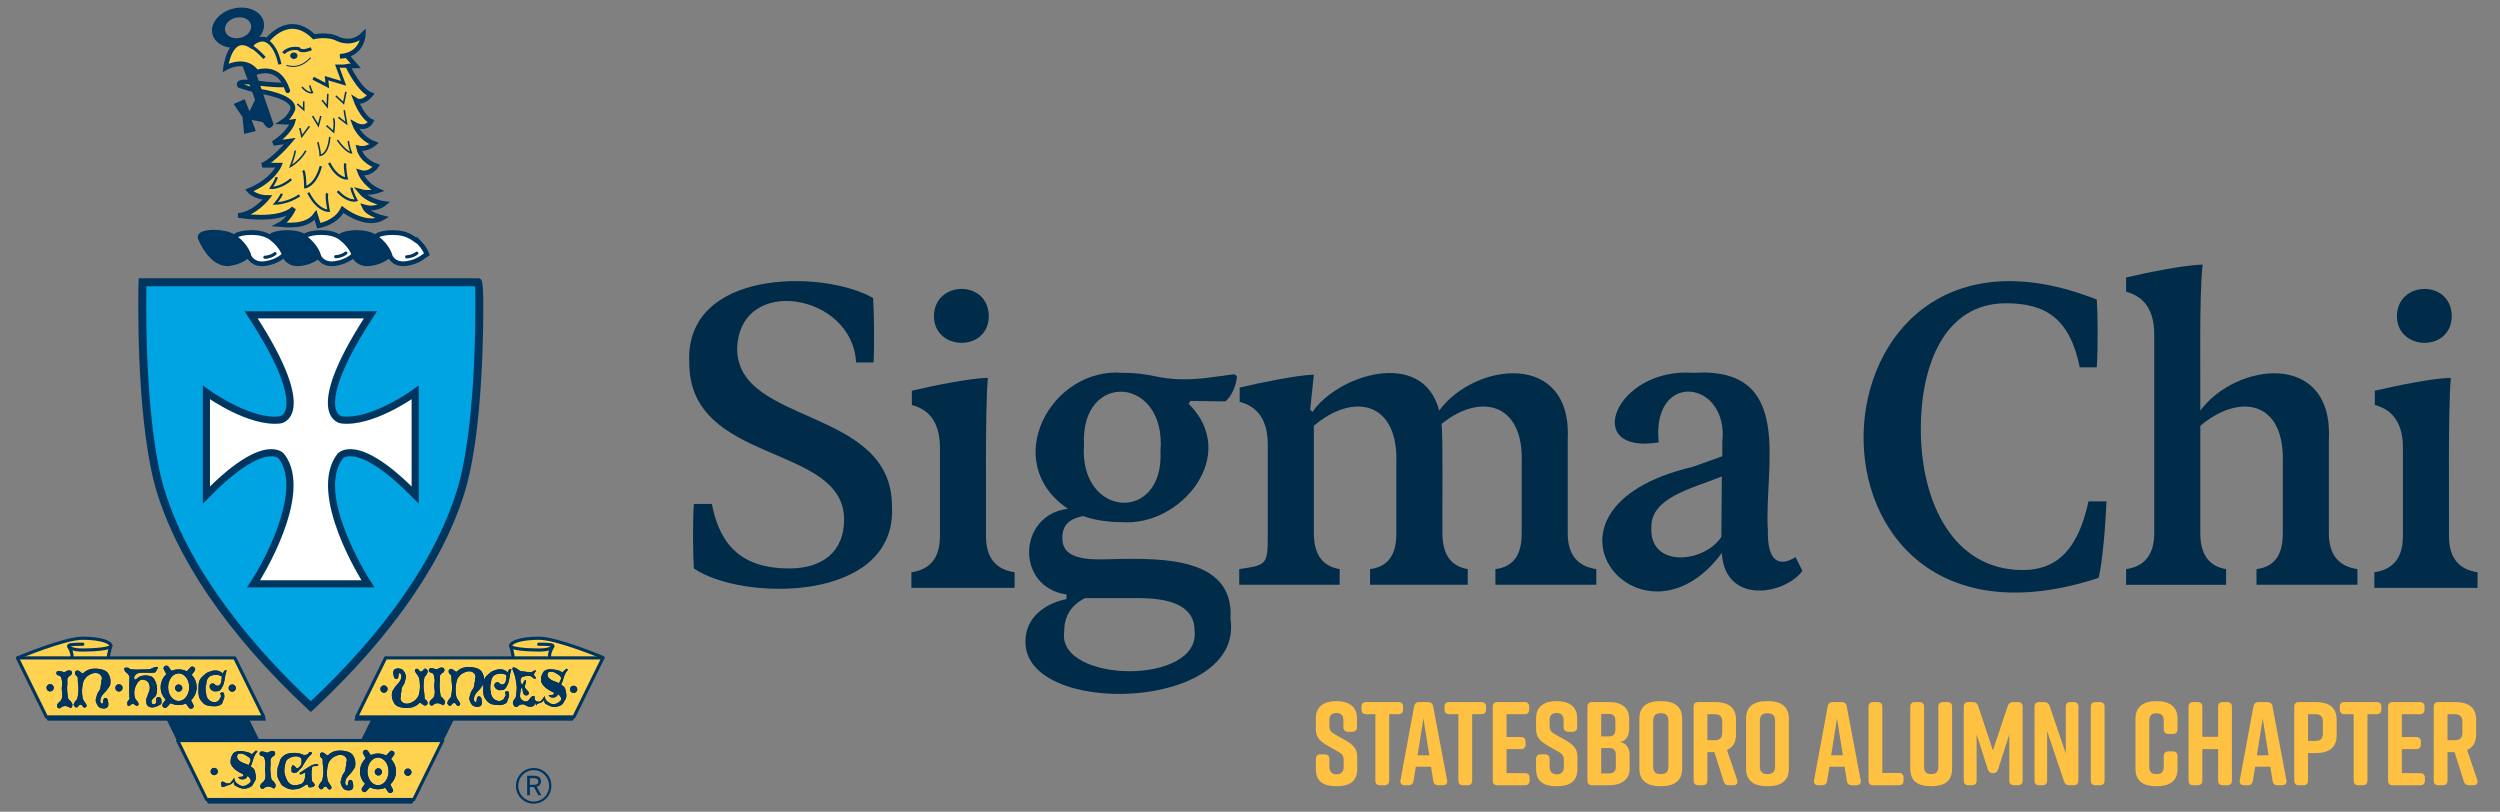 <?xml version="1.0" encoding="UTF-8"?><svg xmlns="http://www.w3.org/2000/svg" viewBox="0 0 1581.66 513.56"><rect x="0" y="0" width="1581.66" height="513.56" fill="#808080" stroke="none"/><defs><style>.cls-1,.cls-2,.cls-3,.cls-4,.cls-5,.cls-6,.cls-7,.cls-8,.cls-9,.cls-10,.cls-11,.cls-12,.cls-13,.cls-14{stroke:#00355f;}.cls-1,.cls-6,.cls-8,.cls-9,.cls-10{stroke-width:2px;}.cls-1,.cls-7,.cls-12,.cls-13{fill:none;}.cls-15{fill:#002b49;}.cls-15,.cls-16,.cls-17{stroke-width:0px;}.cls-2,.cls-3,.cls-16,.cls-11{fill:#00355f;}.cls-2,.cls-6,.cls-8,.cls-9,.cls-18{stroke-linecap:round;}.cls-2,.cls-8{stroke-linejoin:round;}.cls-2,.cls-18{stroke-width:.8px;}.cls-3,.cls-4,.cls-5,.cls-14{stroke-width:3px;}.cls-4{fill:#00a4e2;}.cls-5,.cls-8,.cls-9{fill:#ffd24f;}.cls-6,.cls-18,.cls-10,.cls-14{fill:#fff;}.cls-7,.cls-11{stroke-width:.66px;}.cls-18{stroke:#231f20;}.cls-13{stroke-width:1.5px;}.cls-17{fill:#fec141;}</style></defs><g id="sigma_chi_crest"><path class="cls-16" d="m87.63,179.5c-.09,3.27-1.99,80.54,10.27,127.28,12.71,45.54,46,94.44,96.3,141.46l2.41,2.25,2.44-2.25c50.31-47.02,83.6-95.92,96.29-141.41,5.17-19.71,8.46-47.11,9.81-81.51.52-13.35.63-25.09.62-32.59q0-14.69-1.4-15.86l-.98-.82h-106.75s-108.9,0-108.9,0l-.09,3.43Z"/><path class="cls-4" d="m302.1,179.6h-105.47s-105.47,0-105.47,0c0,0-2.11,79.5,10.15,126.3,13.43,48.14,49.2,96.68,95.3,139.78,0,0,.01,0,.02-.01,0,0,0,0,.01.01,46.11-43.1,81.88-91.64,95.3-139.78,12.27-46.8,10.16-126.3,10.16-126.3Z"/><path class="cls-16" d="m232.04,196.93h-77.31l3.51,5.43c25.47,39.41,23.96,53.53,22.13,57.77-1.21,2.79-3.25,3.24-3.48,3.28-17.62,2.2-42.77-15.44-43.02-15.62l-5.56-3.94v74.8s6.01-6.01,6.01-6.01c21.06-21.06,32.56-24.07,37.54-23.99,3.15.05,4.37,1.31,4.42,1.37,14.51,18.59-6.98,61.29-16.5,76.17l-3.47,5.42h6.43s74.18,0,74.18,0l-3.46-5.42c-.34-.54-33.97-53.8-16.42-76.28-.04.05,1.18-1.21,4.33-1.26,4.98-.08,16.48,2.93,37.54,23.99l6.01,6.01v-74.8l-5.56,3.94c-.25.18-25.4,17.82-43.12,15.61-.14-.03-2.18-.48-3.38-3.27-1.83-4.24-3.35-18.36,22.13-57.77l3.51-5.43h-6.47Z"/><path class="cls-10" d="m261.41,310.16v-59.49s-26.27,18.64-45.59,16.23c0,0-24.72-3.09,16.23-66.45h-70.84c40.94,63.35,16.22,66.45,16.22,66.45-19.31,2.41-45.59-16.23-45.59-16.23v59.49c36.31-36.31,47.13-22.4,47.13-22.4,19.31,24.73-16.22,80.35-16.22,80.35h67.75s-35.54-55.62-16.23-80.35c0,0,10.82-13.9,47.13,22.4Z"/><path class="cls-3" d="m145.32,166.73c8.18-1.15,11.5-5.38,13.33-6.15,1.81-.77,4.43-5.36-.41-5.36s-7.39-5.54-15.31-7.42c-8.05-1.9-17.74-.67-16.19,2.92,3.75,8.73,10.42,17.15,18.58,16Z"/><path class="cls-14" d="m157.57,162.12s2.11,5.76,10.29,4.61c8.18-1.15,11.5-5.38,13.32-6.15,1.82-.77,4.44-5.36-.4-5.36s-7.38-5.54-15.31-7.42c-8.05-1.9-19.29.54-16.19,2.92,7.05,5.43,8.3,11.39,8.3,11.39Z"/><path class="cls-6" d="m167.58,162.76c3.19-.15,5.44-1.45,6.41-2.31"/><path class="cls-3" d="m180.21,162.12s2.12,5.76,10.29,4.61c8.17-1.15,11.5-5.38,13.32-6.15,1.81-.77,4.43-5.36-.41-5.36s-7.39-5.54-15.31-7.42c-8.05-1.9-19.29.54-16.18,2.92,7.04,5.43,8.29,11.39,8.29,11.39Z"/><path class="cls-14" d="m201.68,162.12s2.12,5.76,10.29,4.61c8.18-1.15,11.51-5.38,13.32-6.15,1.82-.77,4.44-5.36-.4-5.36s-7.39-5.54-15.31-7.42c-8.05-1.9-19.3.54-16.19,2.92,7.05,5.43,8.29,11.39,8.29,11.39Z"/><path class="cls-3" d="m224.23,162.12s2.12,5.76,10.29,4.61c8.16-1.15,11.5-5.38,13.31-6.15,1.82-.77,4.43-5.36-.4-5.36s-7.39-5.54-15.31-7.42c-8.05-1.9-19.3.54-16.19,2.92,7.05,5.43,8.3,11.39,8.3,11.39Z"/><path class="cls-6" d="m212.4,162.4c3.18-.15,5.44-1.45,6.41-2.31"/><path class="cls-14" d="m265.11,153.32c-2.6-1.79-5.44-4.35-10.35-5.51-8.05-1.9-19.29.54-16.19,2.92,7.05,5.43,8.3,11.39,8.3,11.39,0,0,2.12,5.76,10.29,4.61,7.61-1.07,11.02-4.8,12.91-5.94-.6-1.6-2-4.46-4.96-7.47Z"/><path class="cls-6" d="m257.29,162.5c3.19-.16,5.44-1.45,6.41-2.31"/><path class="cls-16" d="m166.59,12.89c-2.18-6.57-11.09-9.8-19.93-7.21-8.83,2.59-14.23,10.02-12.05,16.58,2.17,6.57,11.09,9.79,19.92,7.2,8.83-2.59,14.23-10.02,12.06-16.58Zm-13.94,10.88c-4.45,1.31-8.98-.41-10.11-3.84-1.13-3.42,1.56-7.26,6.01-8.56,4.45-1.3,8.98.41,10.12,3.84,1.13,3.42-1.56,7.25-6.02,8.56Z"/><path class="cls-5" d="m219.47,35.24l5.62,6.43-4.28.13-.67.14s7.03,15.1,14.41,17.94c0,0-5.03,6.31-9.45,3.49,0,0,4.11,10.99,9.74,13.4,0,0-2.98,6.1-10.54,1.88,0,0,3.12,8.73,12.45,12.24,0,0-4.59,4.05-9.78,2.77,1.9,8.51,11.12,11.35,11.12,11.35,0,0-4.04,6.03-10.36,3.98,0,0,2.7,7.66,11.5,11.64,0,0-5.75,2.07-11.17.53,5.28,6.45,15.08,7.63,15.08,7.63,0,0-5.12,4.32-12.46,2.21l.28.58c2.12,4.02,11.15,6.23,11.15,6.23-10.65,6.23-25.31-5.28-25.31-5.28-4.3,8.58-15.09,10.28-15.09,10.28l-2.11-6.71c-5.62,7.77-18.07,6.3-22.57,5.94,5.89-3.09,8.74-10.24,8.74-10.24-9.05,9.05-35.08,4.47-35.08,4.47,10.22-.6,18.58-11.27,18.58-11.27-7.77,0-11.67-4.47-11.67-4.47,15.3-6.33,19.13-16.04,19.13-16.04l-10.84.03c7.13-2.85,17.57-15.26,17.57-15.26l-10.52,1.39c10.7-6.9,12.37-13.61,12.37-13.61,0,0-2.32.43-6.53.2,4.73-3,6.53-8.24,6.53-8.24v-.64c0-7.68-20.89-10.62-20.89-10.62l-.8-.13c-2.41-.4-12.06-3.48-12.06-3.48-2.41-4.02,11.46-1.49,11.46-1.49l.7.04c16.98,1.91,16.77.65,16.77.65,0,0,3.21,8.3.4,1.21-5.48-13.82-18.48-8.84-18.48-8.84-7.23-10.05-19.68-2.81-19.68-2.81,0,0,2.61-22.23,16.07-14l.8-1.41s4.42-4.23,9.11-2.12l.53-.02s13.56-17.89,29.37-2.08c0,0,8.8-2.14,15.43,1.47,0,0,8.54,4.28,15.78-2.95,0,0-.31,13.07-14.77,13.87"/><polyline class="cls-12" points="188.13 65.78 192.14 69.39 192.14 64.17"/><path class="cls-12" d="m201.07,89.93s1.52,5.31,1.52,8.4c5.59-1.28,6.03-11.73,6.03-11.73"/><polyline class="cls-12" points="197.77 73.41 201.38 79.44 202.99 73.41"/><path class="cls-12" d="m206.54,79.47l4.5,4s1.08-6.78-.11-8.59"/><polyline class="cls-12" points="214.07 74.21 219.23 78.16 217.79 69.73"/><polyline class="cls-12" points="203.79 63.37 207.01 67.38 207.41 59.35"/><polyline class="cls-12" points="212.5 60.68 217.38 65.28 218.85 58.07"/><path class="cls-13" d="m218.54,103.39c-.87,1.75.77,9.53.77,9.53,0,0-5.9.37-11.1-9.85"/><path class="cls-12" d="m220.57,89.21c-.5,1.48,1.66,7.48,1.66,7.48,0,0-3.52-.54-8.77-8.1"/><path class="cls-12" d="m196.13,54.01c-.22.95,1.49,4.56,1.49,4.56,0,0-2.83.87-6.57-3.5"/><path class="cls-13" d="m207.07,122.27c-1.01,2.03.9,11.09.9,11.09,0,0-6.86.43-12.92-11.47"/><path class="cls-13" d="m178.16,122.54c-.03,1.51-3.96,6.25-3.96,6.25,0,0,8.05-.1,15.31-5.23"/><path class="cls-13" d="m174.96,112.05c.11,1.55-3.44,6.8-3.44,6.8,0,0,5.81.48,12.74-5.5"/><path class="cls-13" d="m191.78,107.84c1.35,1.71,1.34,10.6,1.34,10.6,0,0,6.53-.95,9.87-13.32"/><path class="cls-12" d="m186.62,95.26c.53,1.19-2.77,10.02-2.77,10.02,0,0,5.92-3.27,9.67-9.96"/><path class="cls-13" d="m222.49,118.75c-.32,1.7,2.96,7.94,2.96,7.94,0,0-4.94,1.74-11.85-5.73"/><polyline class="cls-12" points="195.76 79.87 190.94 86.29 189.73 80.97"/><path class="cls-11" d="m185.92,36.95c1.1,0,1.99-.76,1.99-1.7s-.89-1.71-1.99-1.71-1.99.76-1.99,1.71.89,1.7,1.99,1.7Z"/><polyline class="cls-1" points="220.23 41.84 213.4 41.84 217.42 52.68 206.58 49.47 207.07 54.12 198.14 49.47"/><path class="cls-1" d="m179.29,33.64s3.21-4.02,9.64-2.81c0,0,1.2,2.81,8.03,0"/><path class="cls-7" d="m181.29,41.27s7.64,3.62,15.27-4.82"/><path class="cls-1" d="m158.64,29.21c2.69,1.52,5.2,3.72,8.71,7.46"/><path class="cls-1" d="m168.77,25.85c3.11,1.87,6.45,5.97,8.31,14.82"/><polyline class="cls-7" points="206.58 49.47 207.07 54.12 198.14 49.47"/><path class="cls-16" d="m157.47,42.2c1.81.99,4.06,2.8,4.06,2.8l11.53,33.58s-1.6,3.86-4.35,1.76c-1.95-1.49-1.37-2.9-3.61-3.33-1.96-.38-4.03-.77-5.9-1.11l2.66,6.94-7.41,1.91-1.02-10.69-5.59-8.27,6.91-3.06,3.13,7.7s1.63-3.46,3.45-7.25c.13-.28-8.19-22.14-8.19-22.14,0,0,2.52.17,4.33,1.16Z"/><polygon class="cls-2" points="113.43 470.69 131.8 508.01 260.68 508.01 279.05 470.69 113.43 470.69"/><polygon class="cls-2" points="11.98 418.2 149.48 418.2 167.85 455.53 30.35 455.53 11.98 418.2"/><polygon class="cls-2" points="380.49 418.2 242.98 418.2 224.62 455.53 362.13 455.53 380.49 418.2"/><polygon class="cls-2" points="104.71 452.95 123.08 490.28 174.48 490.28 156.11 452.95 104.71 452.95"/><polygon class="cls-2" points="287.8 452.95 269.43 490.28 218.02 490.28 236.39 452.95 287.8 452.95"/><path class="cls-9" d="m11.81,415.95s28.94-12.17,40.44-12.17c12.2,0,17.88,2.71,17.88,4.71,0,0-1.7,5.96-1.55,7.76"/><path class="cls-6" d="m43.45,409.04s2.73,4.06,1.97,6.91"/><path class="cls-18" d="m52.39,407.54s-1.36,1.81-1.06,3.61"/><path class="cls-9" d="m70.14,408.5c0,2.01-10.43,2.74-17.75,2.74s-8.87-1.74-8.87-2.74,6.43-.91,8.87-.91"/><path class="cls-9" d="m381.4,415.95s-28.93-12.17-40.44-12.17c-12.2,0-17.88,2.71-17.88,4.71,0,0,1.7,5.96,1.55,7.76"/><path class="cls-6" d="m349.76,409.04s-2.72,4.06-1.97,6.91"/><path class="cls-18" d="m340.83,407.54s1.37,1.81,1.06,3.61"/><path class="cls-9" d="m323.08,408.5c0,2.01,10.43,2.74,17.75,2.74s8.87-1.74,8.87-2.74-6.43-.91-8.87-.91"/><polygon class="cls-8" points="166.88 453.56 29.37 453.56 11 416.23 148.51 416.23 166.88 453.56"/><polygon class="cls-8" points="381.47 416.23 243.96 416.23 225.59 453.56 363.1 453.56 381.47 416.23"/><polygon class="cls-8" points="112.37 468.5 130.73 505.83 261.74 505.83 280.12 468.5 112.37 468.5"/><path class="cls-16" d="m242.92,438.24c1.28,0,2.3-1.03,2.3-2.3s-1.03-2.3-2.3-2.3-2.3,1.03-2.3,2.3,1.03,2.3,2.3,2.3Z"/><path class="cls-16" d="m242.92,438.24c1.28,0,2.3-1.03,2.3-2.3s-1.03-2.3-2.3-2.3-2.3,1.03-2.3,2.3,1.03,2.3,2.3,2.3Z"/><path class="cls-16" d="m362.91,438.43c1.27,0,2.3-1.03,2.3-2.3s-1.03-2.3-2.3-2.3-2.3,1.03-2.3,2.3,1.03,2.3,2.3,2.3Z"/><path class="cls-16" d="m362.91,438.43c1.27,0,2.3-1.03,2.3-2.3s-1.03-2.3-2.3-2.3-2.3,1.03-2.3,2.3,1.03,2.3,2.3,2.3Z"/><path class="cls-16" d="m275.91,423.41c-1.37-.39-2.79-.99-4.02-.48-.64.27-.76,1.49-.3,2.07.53.68,1.71.46,2.29,1.1.75.84.74,1.92,1,3.04.46,2-.4,3.86-.09,5.87.32,2.06.61,4.2-.45,6.12-.61,1.1-2.04,1.6-2.46,2.84-.16.49-.18,1.11,0,1.59.32.84,1.39,1.11,1.97.58,1.87-1.7,3.96-1.53,6.01-.17.8.54,1.12-.23,1.48-.96.36-.74-.06-2.03-.65-2.61-.57-.55-.28-.68-1.02-1.13-.43-.26-.83-.78-.92-1.25-.57-3.09-.86-6.02-.5-9.09.16-1.38-.39-2.85.38-3.99.48-.72,1.25-1.31,2.12-1.76.06-.03-.02-.3.05-.43.04-.09.25-.1.27-.18.21-.83.07-1.71-.66-2.01-.89-.38-2-.25-2.84.31-.5.35-1.1.7-1.68.54Z"/><path class="cls-16" d="m275.91,423.41c-1.37-.39-2.79-.99-4.02-.48-.64.27-.76,1.49-.3,2.07.53.68,1.71.46,2.29,1.1.75.84.74,1.92,1,3.04.46,2-.4,3.86-.09,5.87.32,2.06.61,4.2-.45,6.12-.61,1.1-2.04,1.6-2.46,2.84-.16.49-.18,1.11,0,1.59.32.84,1.39,1.11,1.97.58,1.87-1.7,3.96-1.53,6.01-.17.8.54,1.12-.23,1.48-.96.36-.74-.06-2.03-.65-2.61-.57-.55-.28-.68-1.02-1.13-.43-.26-.83-.78-.92-1.25-.57-3.09-.86-6.02-.5-9.09.16-1.38-.39-2.85.38-3.99.48-.72,1.25-1.31,2.12-1.76.06-.03-.02-.3.05-.43.04-.09.25-.1.27-.18.21-.83.07-1.71-.66-2.01-.89-.38-2-.25-2.84.31-.5.35-1.1.7-1.68.54Z"/><path class="cls-16" d="m317.1,433.02c-.74-.16-1.14-1.07-1.84-1.29-.91-.3-2.14.11-2.41,1.22-.36,1.48.56,2.62,1.69,3.31,1.13.68,2.54.29,3.84.23.21,0,.42-.22.62-.34,1.08-.68,1.47-1.86,2.08-2.92.48-.85.69-1.81.91-2.76.49-2.07.59-4.17,1.28-6.1.1-.28.08-.75.33-1.03-1.51-.44-2.16,1.14-2.44,2.12-2.03-2.15-4.49-2.39-7.08-1.71-1.18.31-2.95.96-3.91,1.79-1.37,1.19-2.18,1.83-3.26,3.26-.28.37-.48.82-.64,1.29,0-1.77-.48-3.46-1.49-5.04-1.09-1.71-2.91-2.34-4.81-2.71-3.74-.73-7.72-.48-10.62,2.26-.19.18-.57.51-.89.36-.97-.43-1.59-1.41-2.64-1.71-.79-.24-1.62.1-1.87.8-.39,1.09.12,2.25,1.23,2.91.13.08.28.2.3.32.21,1.21.02,2.43.21,3.6.53,3.34.39,6.56-.36,9.87-.2.86-1.3,1.5-1.66,2.36-.91,2.21-1.15,1-.03,2.86.4.66,1.22.64,1.85.32.04-.02-.01-.2.02-.3.05-.13.16-.21.32-.17-.1-.43.86-.97,1.22-1.06,1.34-.32,1.33,1.34,2.41,1.74,1.12.42,2.05-.65,1.5-1.78-.7-1.45-2.04-2.62-2.33-4.14-.64-3.44-.51-6.8.4-10.18.34-1.24,1.19-2.28,2.08-3.22.43-.46,1-.79,1.58-1.16,2.44-1.52,5.89-2.16,7.7.51.54.81.6,1.91.17,2.9-.24.55.07,1.32-.15,1.89-.54,1.41-.08,2.88-1.09,4.36-.71,1.04-1.46,2.06-1.7,3.33-.22,1.14-.97,2.6-.64,3.65.43,1.4.68,2.05,1.63,3.26,1.05,1.34,3.94,1.63,5.25.83,1.1-.67,1.18-2.12.94-3.34-.21-1.11-.22-2.52-1.43-2.82-1.77-.44-1.66,1.83-1.89,3.11-.17.93-1.11.43-1.42-.18-.42-.83-.24-1.85.02-2.7.17-.55.35-1.13.66-1.59,1.25-1.81,2.95-2.98,4.04-4.84.32-.53.71-1.02,1-1.55-.1,1.76.03,3.6-.1,4.99.38-.01-.18,1.11.25,1.06-.12,1.12.56,2.4,1.14,3.25,1.22,1.81,2.67,3.21,4.88,3.58,2.71.45,5.71.83,8.15-.84.79-.54.9-1.66,1.28-2.54.38-.89.84-1.88.66-2.87-.14-.8.06-1.77-.75-2.07-.62-.23-1.49-.17-1.72.6-.13.45.2.39.2.88.16-.05.11.85.16.97.25.61-.57.63-.66,1.21-.13.88-.98,1.59-1.64,1.97-1.84,1.06-4.25.26-5.7-1.36-1.02-1.14-1.42-2.65-1.42-4.18,0-.12-.24-.3-.25-.49-.07-1.41-.17-2.81.05-4.22.03-.2.34-.51.33-.66-.07-2.51,1.11-4.91,3.53-5.59,2.01-.56,4.61-.48,6.31.7-.29,2.18-.1,6.47-3.39,5.77Z"/><path class="cls-16" d="m317.1,433.02c-.74-.16-1.14-1.07-1.84-1.29-.91-.3-2.14.11-2.41,1.22-.36,1.48.56,2.62,1.69,3.31,1.13.68,2.54.29,3.84.23.21,0,.42-.22.62-.34,1.08-.68,1.47-1.86,2.08-2.92.48-.85.69-1.81.91-2.76.49-2.07.59-4.17,1.28-6.1.1-.28.08-.75.33-1.03-1.51-.44-2.16,1.14-2.44,2.12-2.03-2.15-4.49-2.39-7.08-1.71-1.18.31-2.95.96-3.91,1.79-1.37,1.19-2.18,1.83-3.26,3.26-.28.37-.48.82-.64,1.29,0-1.77-.48-3.46-1.49-5.04-1.09-1.71-2.91-2.34-4.81-2.71-3.74-.73-7.72-.48-10.62,2.26-.19.18-.57.51-.89.36-.97-.43-1.59-1.41-2.64-1.71-.79-.24-1.62.1-1.87.8-.39,1.09.12,2.25,1.23,2.91.13.08.28.2.3.32.21,1.21.02,2.43.21,3.6.53,3.34.39,6.56-.36,9.87-.2.86-1.3,1.5-1.66,2.36-.91,2.21-1.15,1-.03,2.86.4.66,1.22.64,1.85.32.04-.02-.01-.2.02-.3.05-.13.16-.21.32-.17-.1-.43.86-.97,1.22-1.06,1.34-.32,1.33,1.34,2.41,1.74,1.12.42,2.05-.65,1.5-1.78-.7-1.45-2.04-2.62-2.33-4.14-.64-3.44-.51-6.8.4-10.18.34-1.24,1.19-2.28,2.08-3.22.43-.46,1-.79,1.58-1.16,2.44-1.52,5.89-2.16,7.7.51.54.81.6,1.91.17,2.9-.24.55.07,1.32-.15,1.89-.54,1.41-.08,2.88-1.09,4.36-.71,1.04-1.46,2.06-1.7,3.33-.22,1.14-.97,2.6-.64,3.65.43,1.4.68,2.05,1.63,3.26,1.05,1.34,3.94,1.63,5.25.83,1.1-.67,1.18-2.12.94-3.34-.21-1.11-.22-2.52-1.43-2.82-1.77-.44-1.66,1.83-1.89,3.11-.17.93-1.11.43-1.42-.18-.42-.83-.24-1.85.02-2.7.17-.55.35-1.13.66-1.59,1.25-1.81,2.95-2.98,4.04-4.84.32-.53.71-1.02,1-1.55-.1,1.76.03,3.6-.1,4.99.38-.01-.18,1.11.25,1.06-.12,1.12.56,2.4,1.14,3.25,1.22,1.81,2.67,3.21,4.88,3.58,2.71.45,5.71.83,8.15-.84.79-.54.9-1.66,1.28-2.54.38-.89.84-1.88.66-2.87-.14-.8.06-1.77-.75-2.07-.62-.23-1.49-.17-1.72.6-.13.45.2.39.2.88.16-.05.11.85.16.97.25.61-.57.63-.66,1.21-.13.88-.98,1.59-1.64,1.97-1.84,1.06-4.25.26-5.7-1.36-1.02-1.14-1.42-2.65-1.42-4.18,0-.12-.24-.3-.25-.49-.07-1.41-.17-2.81.05-4.22.03-.2.34-.51.33-.66-.07-2.51,1.11-4.91,3.53-5.59,2.01-.56,4.61-.48,6.31.7-.29,2.18-.1,6.47-3.39,5.77Z"/><path class="cls-16" d="m359.05,424.04c.53-.57-.32-1.07-1.04-.86-.03,0,.01.25-.02.26-.7.29-.83,1.01-1.6,1.2-.03.01,0,.25-.02.26-.52.11-.24.77-.73.45-.5-.33-1.52-.96-1.91-1.06-2.99-.76-6.23-1.5-8.96-.09-.84.43-1.51,1.69-1.96,2.85-.46,1.19-.58,2.39-.54,3.6.01.44.17.9.35,1.26,1.64,3.21,4.79,4.78,7.89,6.39,0,2.08-2.16.96-3.5,1.71,1.79,1.63,1.63,1.14,2.77,1.3,1.38.2,3.06-.97,3.26-2.28,1.19,1.05,2.8,2.9,1.63,4.23-.75.85-2.3,1.88-3.51,2.14-.87.19-1.79.22-2.56-.17-.67-.35-1.34-.69-1.93-1.15-.57-.44-1.2-.91-1.48-1.58-.31-.75-.68-1.42-.53-2.26-.55.75-.97,1.61-1.67,2.23-.25.21-.69,1.19-1.01,1.28-.78.2-1.65.25-2.44,0-.99-.31-.4-1.15-1.11-.63-.02.02-.03.05-.04.06-.04-.73-.12-1.46-.14-2.18,0-.24-.06-.55-.31-.63-.65-.2-1.25.09-1.75.5-.99.79-1.33,2.13-2.49,2.7-1.44.69-3-.16-3.95-1.2-1.21-1.31-.66-3.16-.48-4.78.04-.39.3-2.27.79-2.37.66-.13.63,2.33.8,2.82.09.27.19.55.32.81.61,1.3,2.45,1.5,3.19.4.88-1.32-1.07-2.56-2.03-3.87-.94-1.28.64-3.17.43-4.62-.08-.6-.44-.58-.92-.26-.19.12-1.11,2.28-1.31,2.44-.5.42-.91-.78-1.11-1.42-.42-1.32.14-3.15,1.7-3.49,2.09-.45,4.62-1.01,6.1.84.55.71,1.94.82,1.67-.23-.27-1.03-1.7-1.42-1-2.37.29-.4.47-.88.81-1.27.16-.19.41-.75.19-.83-1.02-.36-1.7.93-2.73,1.04-2.11.23-4.12-.46-6.19-.48-2.53-.57-2.69-2.36-5.28-2.49-.47-.02-.72.91-.37,1.48.22.34.3.63.27,1.02.15-.05.28.04.31.17.05.21-.05.45.04.63.02.05.19.01.29.01-.03.73.27,1.31.47,1.91.53,1.62.68,3.26.93,4.91.03.17.11.51.14.68.45,2.44-.17,4.75-.29,7.14-.07,1.35-1.14,2.19-1.76,3.33-.56,1.07-.13,2.37.73,3.3.49.53,1.48.67,1.99.15,1.26-1.32,3.19-1.77,4.53-1.05,1.1.59,2.23,1.32,3.52,1.23,1-.07,2.26-.32,2.56-1.02.23-.52.3-1.12.33-1.71.23.54.6,1.14.69,1.64.2,1.02.22-.54,1.1-.84,2.04-.69,2.73-.67,4.07-2.44,0,.32.21,1.38.26,1.71.03.13.15.21.31.17,0,.16-.08.41.03.46,3.31,1.74,5.1,2.88,8.84,1.58.78-.27,2.28-1.06,2.61-1.79,1.3-2.96,2.93-2.61,1.38-8.8-.19-.78-.73-1.65-1.51-2.11-.47-.27-.82-.6-1.16-.95.02,0,.04-.02.05-.03,1.52-2.9,1.58-6.35,4-8.94Zm-9.21,6.64c-.98-.35-1.8-.96-2.5-1.6-.84-.79-1.27-2.07-.7-3.3.12-.26.32-.56.62-.64,1.6-.46,3.18-.09,4.44.77.85.58,2.77,1.48,3.12,2.53.45,1.35-.33,1.95-1.12,3.79h0c-1.27-.55-2.55-1.07-3.86-1.56Z"/><path class="cls-16" d="m359.05,424.04c.53-.57-.32-1.07-1.04-.86-.03,0,.01.25-.02.26-.7.29-.83,1.01-1.6,1.2-.03.01,0,.25-.02.26-.52.11-.24.77-.73.45-.5-.33-1.52-.96-1.91-1.06-2.99-.76-6.23-1.5-8.96-.09-.84.43-1.51,1.69-1.96,2.85-.46,1.19-.58,2.39-.54,3.6.01.44.17.9.35,1.26,1.64,3.21,4.79,4.78,7.89,6.39,0,2.08-2.16.96-3.5,1.71,1.79,1.63,1.63,1.14,2.77,1.3,1.38.2,3.06-.97,3.26-2.28,1.19,1.05,2.8,2.9,1.63,4.23-.75.85-2.3,1.88-3.51,2.14-.87.19-1.79.22-2.56-.17-.67-.35-1.34-.69-1.93-1.15-.57-.44-1.2-.91-1.48-1.58-.31-.75-.68-1.42-.53-2.26-.55.75-.97,1.61-1.67,2.23-.25.21-.69,1.19-1.01,1.28-.78.2-1.65.25-2.44,0-.99-.31-.4-1.15-1.11-.63-.02.02-.03.05-.04.06-.04-.73-.12-1.46-.14-2.18,0-.24-.06-.55-.31-.63-.65-.2-1.25.09-1.75.5-.99.79-1.33,2.13-2.49,2.7-1.44.69-3-.16-3.95-1.2-1.21-1.31-.66-3.16-.48-4.78.04-.39.3-2.27.79-2.37.66-.13.63,2.33.8,2.82.09.27.19.55.32.81.61,1.3,2.45,1.5,3.19.4.88-1.32-1.07-2.56-2.03-3.87-.94-1.28.64-3.17.43-4.62-.08-.6-.44-.58-.92-.26-.19.12-1.11,2.28-1.31,2.44-.5.42-.91-.78-1.11-1.42-.42-1.32.14-3.15,1.7-3.49,2.09-.45,4.62-1.01,6.1.84.55.71,1.94.82,1.67-.23-.27-1.03-1.7-1.42-1-2.37.29-.4.47-.88.81-1.27.16-.19.41-.75.19-.83-1.02-.36-1.7.93-2.73,1.04-2.11.23-4.12-.46-6.19-.48-2.53-.57-2.69-2.36-5.28-2.49-.47-.02-.72.91-.37,1.48.22.34.3.63.27,1.02.15-.05.28.04.31.17.05.21-.05.45.04.63.02.05.19.01.29.01-.03.73.27,1.31.47,1.91.53,1.62.68,3.26.93,4.91.03.17.11.51.14.68.45,2.44-.17,4.75-.29,7.14-.07,1.35-1.14,2.19-1.76,3.33-.56,1.07-.13,2.37.73,3.3.49.53,1.48.67,1.99.15,1.26-1.32,3.19-1.77,4.53-1.05,1.1.59,2.23,1.32,3.52,1.23,1-.07,2.26-.32,2.56-1.02.23-.52.3-1.12.33-1.71.23.54.6,1.14.69,1.64.2,1.02.22-.54,1.1-.84,2.04-.69,2.73-.67,4.07-2.44,0,.32.21,1.38.26,1.71.03.13.15.21.31.17,0,.16-.08.41.03.46,3.31,1.74,5.1,2.88,8.84,1.58.78-.27,2.28-1.06,2.61-1.79,1.3-2.96,2.93-2.61,1.38-8.8-.19-.78-.73-1.65-1.51-2.11-.47-.27-.82-.6-1.16-.95.02,0,.04-.02.05-.03,1.52-2.9,1.58-6.35,4-8.94Zm-9.21,6.64c-.98-.35-1.8-.96-2.5-1.6-.84-.79-1.27-2.07-.7-3.3.12-.26.32-.56.62-.64,1.6-.46,3.18-.09,4.44.77.85.58,2.77,1.48,3.12,2.53.45,1.35-.33,1.95-1.12,3.79h0c-1.27-.55-2.55-1.07-3.86-1.56Z"/><path class="cls-16" d="m269.08,442.56c1.13.63,1.68,1.77,1.31,2.88-.22.7-1.05,1.07-1.84.86-1.06-.27-1.71-1.23-2.68-1.63-.34-.13-.71.21-.89.39-2.81,2.83-6.79,3.21-10.54,2.6-1.92-.31-3.76-.89-4.9-2.56-1.42-2.09-1.9-4.4-1.55-6.88.13-.92.79-1.62,1.24-2.44,1.04-1.9,2.7-3.12,3.89-4.97.3-.46.46-1.05.61-1.6.24-.86.38-1.89-.07-2.7-.32-.59-1.29-1.07-1.43-.13-.18,1.29,0,3.55-1.79,3.17-1.21-.26-1.26-1.67-1.52-2.77-.28-1.22-.24-2.67.84-3.37,1.29-.84,4.18-.65,5.27.66.98,1.18,1.25,1.82,1.73,3.21.36,1.04-.35,2.52-.53,3.67-.2,1.28-.91,2.32-1.6,3.39-.96,1.51-.45,2.96-.94,4.39-.2.58.13,1.33-.09,1.89-.39,1-.31,2.09.27,2.89,1.89,2.61,5.31,1.86,7.7.26.57-.39,1.13-.74,1.55-1.21.86-.97,1.67-2.05,1.96-3.29.81-3.41.83-6.78.08-10.19-.34-1.52-1.71-2.65-2.46-4.07-.59-1.11.31-2.21,1.44-1.83,1.09.36,1.13,2.03,2.46,1.66.36-.1,1.3-.67,1.19-1.1.16.04.26-.04.31-.17.03-.1-.03-.27.01-.29.62-.34,1.44-.39,1.86.26,1.18,1.82.91.62.06,2.86-.32.88-1.41,1.54-1.58,2.41-.64,3.33-.67,6.56-.04,9.87.22,1.16.07,2.39.32,3.59.03.12.18.23.32.31Z"/><path class="cls-16" d="m269.08,442.56c1.13.63,1.68,1.77,1.31,2.88-.22.7-1.05,1.07-1.84.86-1.06-.27-1.71-1.23-2.68-1.63-.34-.13-.71.21-.89.39-2.81,2.83-6.79,3.21-10.54,2.6-1.92-.31-3.76-.89-4.9-2.56-1.42-2.09-1.9-4.4-1.55-6.88.13-.92.79-1.62,1.24-2.44,1.04-1.9,2.7-3.12,3.89-4.97.3-.46.46-1.05.61-1.6.24-.86.38-1.89-.07-2.7-.32-.59-1.29-1.07-1.43-.13-.18,1.29,0,3.55-1.79,3.17-1.21-.26-1.26-1.67-1.52-2.77-.28-1.22-.24-2.67.84-3.37,1.29-.84,4.18-.65,5.27.66.98,1.18,1.25,1.82,1.73,3.21.36,1.04-.35,2.52-.53,3.67-.2,1.28-.91,2.32-1.6,3.39-.96,1.51-.45,2.96-.94,4.39-.2.58.13,1.33-.09,1.89-.39,1-.31,2.09.27,2.89,1.89,2.61,5.31,1.86,7.7.26.57-.39,1.13-.74,1.55-1.21.86-.97,1.67-2.05,1.96-3.29.81-3.41.83-6.78.08-10.19-.34-1.52-1.71-2.65-2.46-4.07-.59-1.11.31-2.21,1.44-1.83,1.09.36,1.13,2.03,2.46,1.66.36-.1,1.3-.67,1.19-1.1.16.04.26-.04.31-.17.03-.1-.03-.27.01-.29.62-.34,1.44-.39,1.86.26,1.18,1.82.91.62.06,2.86-.32.88-1.41,1.54-1.58,2.41-.64,3.33-.67,6.56-.04,9.87.22,1.16.07,2.39.32,3.59.03.12.18.23.32.31Z"/><path class="cls-16" d="m75.26,437.5c1.27,0,2.3-1.03,2.3-2.3s-1.03-2.3-2.3-2.3-2.3,1.03-2.3,2.3,1.03,2.3,2.3,2.3Z"/><path class="cls-16" d="m75.26,437.5c1.27,0,2.3-1.03,2.3-2.3s-1.03-2.3-2.3-2.3-2.3,1.03-2.3,2.3,1.03,2.3,2.3,2.3Z"/><path class="cls-16" d="m31.71,437.43c1.27,0,2.3-1.03,2.3-2.3s-1.03-2.3-2.3-2.3-2.3,1.03-2.3,2.3,1.03,2.3,2.3,2.3Z"/><path class="cls-16" d="m31.71,437.43c1.27,0,2.3-1.03,2.3-2.3s-1.03-2.3-2.3-2.3-2.3,1.03-2.3,2.3,1.03,2.3,2.3,2.3Z"/><path class="cls-16" d="m146.92,437.62c1.27,0,2.3-1.03,2.3-2.3s-1.03-2.3-2.3-2.3-2.3,1.03-2.3,2.3,1.03,2.3,2.3,2.3Z"/><path class="cls-16" d="m146.92,437.62c1.27,0,2.3-1.03,2.3-2.3s-1.03-2.3-2.3-2.3-2.3,1.03-2.3,2.3,1.03,2.3,2.3,2.3Z"/><path class="cls-16" d="m40.25,425.18c-1.37-.39-2.78-.99-4.01-.48-.65.27-.76,1.5-.3,2.07.53.68,1.71.47,2.29,1.11.75.83.73,1.91.99,3.04.46,2-.4,3.87-.08,5.87.32,2.06.61,4.2-.45,6.11-.61,1.1-2.03,1.6-2.46,2.83-.17.49-.18,1.11,0,1.59.33.84,1.39,1.11,1.98.59,1.87-1.71,3.96-1.54,6-.17.8.54,1.13-.23,1.48-.97.35-.73-.06-2.03-.65-2.6-.57-.55-.29-.68-1.02-1.12-.43-.26-.83-.78-.92-1.25-.56-3.09-.86-6.02-.5-9.09.16-1.38-.39-2.85.38-3.99.48-.72,1.25-1.31,2.12-1.76.07-.04-.02-.31.05-.43.04-.09.25-.1.27-.18.2-.84.08-1.71-.66-2.01-.88-.37-1.99-.24-2.83.32-.5.34-1.09.7-1.68.53Z"/><path class="cls-16" d="m40.25,425.18c-1.37-.39-2.78-.99-4.01-.48-.65.27-.76,1.5-.3,2.07.53.68,1.71.47,2.29,1.11.75.83.73,1.91.99,3.04.46,2-.4,3.87-.08,5.87.32,2.06.61,4.2-.45,6.11-.61,1.1-2.03,1.6-2.46,2.83-.17.49-.18,1.11,0,1.59.33.84,1.39,1.11,1.98.59,1.87-1.71,3.96-1.54,6-.17.8.54,1.13-.23,1.48-.97.35-.73-.06-2.03-.65-2.6-.57-.55-.29-.68-1.02-1.12-.43-.26-.83-.78-.92-1.25-.56-3.09-.86-6.02-.5-9.09.16-1.38-.39-2.85.38-3.99.48-.72,1.25-1.31,2.12-1.76.07-.04-.02-.31.05-.43.04-.09.25-.1.27-.18.2-.84.08-1.71-.66-2.01-.88-.37-1.99-.24-2.83.32-.5.34-1.09.7-1.68.53Z"/><path class="cls-16" d="m48.82,427.99c-1.11-.66-1.63-1.83-1.23-2.92.25-.7,1.09-1.03,1.87-.8,1.05.31,1.66,1.29,2.63,1.72.33.14.71-.19.89-.36,2.91-2.74,6.89-2.99,10.63-2.26,1.9.37,3.73,1.01,4.82,2.71,1.35,2.13,1.75,4.46,1.32,6.93-.15.91-.84,1.59-1.31,2.4-1.1,1.86-2.8,3.04-4.05,4.84-.31.45-.49,1.04-.66,1.59-.27.85-.44,1.87-.02,2.71.31.6,1.26,1.1,1.42.17.23-1.28.13-3.55,1.9-3.11,1.2.3,1.21,1.71,1.42,2.83.24,1.22.16,2.67-.95,3.34-1.31.8-4.2.51-5.25-.83-.95-1.21-1.19-1.86-1.63-3.26-.33-1.05.42-2.5.64-3.64.24-1.28.98-2.29,1.7-3.33,1-1.48.54-2.95,1.08-4.36.22-.58-.08-1.34.16-1.89.43-.98.37-2.08-.18-2.89-1.81-2.68-5.25-2.04-7.69-.51-.59.36-1.15.7-1.58,1.16-.89.94-1.74,1.99-2.07,3.22-.92,3.38-1.04,6.75-.4,10.19.29,1.53,1.63,2.7,2.33,4.15.55,1.13-.37,2.19-1.5,1.78-1.08-.4-1.07-2.07-2.41-1.73-.36.09-1.32.62-1.22,1.06-.16-.05-.27.04-.31.16-.04.1.01.27-.03.29-.63.31-1.45.34-1.85-.32-1.12-1.85-.89-.64.03-2.85.36-.87,1.47-1.5,1.66-2.37.75-3.31.88-6.53.36-9.86-.19-1.18,0-2.39-.21-3.6-.02-.13-.17-.24-.3-.32Z"/><path class="cls-16" d="m48.82,427.99c-1.11-.66-1.63-1.83-1.23-2.92.25-.7,1.09-1.03,1.87-.8,1.05.31,1.66,1.29,2.63,1.72.33.14.71-.19.89-.36,2.91-2.74,6.89-2.99,10.63-2.26,1.9.37,3.73,1.01,4.82,2.71,1.35,2.13,1.75,4.46,1.32,6.93-.15.91-.84,1.59-1.31,2.4-1.1,1.86-2.8,3.04-4.05,4.84-.31.45-.49,1.04-.66,1.59-.27.85-.44,1.87-.02,2.71.31.6,1.26,1.1,1.42.17.23-1.28.13-3.55,1.9-3.11,1.2.3,1.21,1.71,1.42,2.83.24,1.22.16,2.67-.95,3.34-1.31.8-4.2.51-5.25-.83-.95-1.21-1.19-1.86-1.63-3.26-.33-1.05.42-2.5.64-3.64.24-1.28.98-2.29,1.7-3.33,1-1.48.54-2.95,1.08-4.36.22-.58-.08-1.34.16-1.89.43-.98.37-2.08-.18-2.89-1.81-2.68-5.25-2.04-7.69-.51-.59.36-1.15.7-1.58,1.16-.89.94-1.74,1.99-2.07,3.22-.92,3.38-1.04,6.75-.4,10.19.29,1.53,1.63,2.7,2.33,4.15.55,1.13-.37,2.19-1.5,1.78-1.08-.4-1.07-2.07-2.41-1.73-.36.09-1.32.62-1.22,1.06-.16-.05-.27.04-.31.16-.04.1.01.27-.03.29-.63.31-1.45.34-1.85-.32-1.12-1.85-.89-.64.03-2.85.36-.87,1.47-1.5,1.66-2.37.75-3.31.88-6.53.36-9.86-.19-1.18,0-2.39-.21-3.6-.02-.13-.17-.24-.3-.32Z"/><path class="cls-16" d="m82.22,423.32c3.4.61,6.85.16,10.28.18,1.19,0,2.46-.07,3.55-.64,1.24-.64,2.55-1.02,3.94-.91-.05.53-.28.99-.52,1.45-.02.05-.25,0-.27.03-.4.87-.31,1.85-1.26,2.02-3.25.59-7.06-.3-10.31.37-1.26.26-2.23,1.33-2.73,2.5-.23.55.3,1.14.27,1.76,1.24-.2,1.7-1.21,2.77-1.78,2.14-1.14,4.48-1.23,6.83-.65,2.28.56,3.22,2.55,3.92,4.44.92,2.48.96,5.39-.02,7.86-.48,1.19-2.04,1.82-2.67,3.04-.27.52-.26,1.34,0,1.87.5,1.03,2.3.9,2.73-.17.36-.9-.16-2.14.26-2.98.4-.78,1.97-.98,2.76-.04.08.09-.01.32.05.45.04.09.27.12.27.17-.01,1.23.57,2.81-.66,3.5-2.15,1.22-4.72,2.47-7.1,1.34-.75-.36-1.41-.96-1.56-1.76-.26-1.36-.44-2.85.09-3.97.67-1.43,1.06-2.94,1.62-4.38.45-1.13.37-2.57.04-3.81-.31-1.17-1.07-2.21-2.21-2.72-1.1-.48-2.35-.74-3.52-.2-1.38.64-1.99,2.04-2.65,3.28-1.31,2.47-1.51,5.39-.73,8,.31,1.04,1.33,1.76,2,2.86.27.46.37,1.09.16,1.57-.24.53-.9.73-1.37.45-.54-.31-.94-.44-1.39-.86-1.31-1.22-2.14,1.13-3.52,1.01-.21-.02-.59-.26-.63-.58-.09-.76-.28-1.65.1-2.19.49-.7,1.25-1.47,1.42-2.12-.63,2.4-.36-15.25-.16-13.35-.08-.74-.48-1.04-.98-1.79-.49-.75-1.51-1.19-1.95-1.95-.47-.82-.88-1.93.16-2.12,1.59-.29,2.39-.08,3.01.9l-.02-.1Z"/><path class="cls-16" d="m82.22,423.32c3.4.61,6.85.16,10.28.18,1.19,0,2.46-.07,3.55-.64,1.24-.64,2.55-1.02,3.94-.91-.05.53-.28.99-.52,1.45-.02.05-.25,0-.27.03-.4.87-.31,1.85-1.26,2.02-3.25.59-7.06-.3-10.31.37-1.26.26-2.23,1.33-2.73,2.5-.23.55.3,1.14.27,1.76,1.24-.2,1.7-1.21,2.77-1.78,2.14-1.14,4.48-1.23,6.83-.65,2.28.56,3.22,2.55,3.92,4.44.92,2.48.96,5.39-.02,7.86-.48,1.19-2.04,1.82-2.67,3.04-.27.52-.26,1.34,0,1.87.5,1.03,2.3.9,2.73-.17.36-.9-.16-2.14.26-2.98.4-.78,1.97-.98,2.76-.04.08.09-.01.32.05.45.04.09.27.12.27.17-.01,1.23.57,2.81-.66,3.5-2.15,1.22-4.72,2.47-7.1,1.34-.75-.36-1.41-.96-1.56-1.76-.26-1.36-.44-2.85.09-3.97.67-1.43,1.06-2.94,1.62-4.38.45-1.13.37-2.57.04-3.81-.31-1.17-1.07-2.21-2.21-2.72-1.1-.48-2.35-.74-3.52-.2-1.38.64-1.99,2.04-2.65,3.28-1.31,2.47-1.51,5.39-.73,8,.31,1.04,1.33,1.76,2,2.86.27.46.37,1.09.16,1.57-.24.53-.9.73-1.37.45-.54-.31-.94-.44-1.39-.86-1.31-1.22-2.14,1.13-3.52,1.01-.21-.02-.59-.26-.63-.58-.09-.76-.28-1.65.1-2.19.49-.7,1.25-1.47,1.42-2.12-.63,2.4-.36-15.25-.16-13.35-.08-.74-.48-1.04-.98-1.79-.49-.75-1.51-1.19-1.95-1.95-.47-.82-.88-1.93.16-2.12,1.59-.29,2.39-.08,3.01.9l-.02-.1Z"/><path class="cls-16" d="m113.04,437.62c1.27,0,2.3-1.03,2.3-2.3s-1.03-2.3-2.3-2.3-2.3,1.03-2.3,2.3,1.03,2.3,2.3,2.3Z"/><path class="cls-16" d="m121.01,443.42c-.09-.15-.02-.38,0-.59,2.11-2.05,3.42-4.9,3.42-8.05,0-2.99-1.18-5.7-3.1-7.72h0c.66-1.64,2.87-2.81,1.84-4.54-.43-.72-1.74-1.12-2.32-.59-.8.74-1.56,1.54-2.31,2.45-.12.15-.38.15-.59.2.01.01.02.03.03.04-1.5-.71-3.17-1.13-4.94-1.13-1.48,0-2.89.29-4.19.8-.01,0-.02-.01-.02-.03-.02.02-.04.04-.06.05-.07.03-.14.05-.2.08-.02-.01-.04,0-.07-.01-1.32-1.16-1.69-3.64-3.66-3.24-.82.16-1.64,1.28-1.33,2,.43.99.93,1.98,1.55,2.99.09.15.02.38,0,.59-2.11,2.04-3.42,4.89-3.42,8.05s1.2,5.73,3.14,7.76h0c-.65,1.63-2.86,2.82-1.82,4.54.43.71,1.74,1.11,2.32.57.79-.74,1.55-1.54,2.3-2.46.12-.14.38-.14.59-.2,0-.01-.02-.02-.03-.03,1.49.7,3.14,1.11,4.89,1.11,1.48,0,2.89-.29,4.18-.8,0,0,.02.02.02.02.02-.02.04-.03.06-.05.07-.03.13-.05.2-.08.02,0,.04-.01.07,0,1.32,1.16,1.68,3.64,3.66,3.24.82-.17,1.64-1.27,1.33-1.99-.43-1-.92-1.98-1.54-3Zm-7.97.1c-3.69,0-6.68-3.92-6.68-8.74s2.99-8.75,6.68-8.75,6.68,3.92,6.68,8.75-2.99,8.74-6.68,8.74Z"/><path class="cls-16" d="m121.01,443.42c-.09-.15-.02-.38,0-.59,2.11-2.05,3.42-4.9,3.42-8.05,0-2.99-1.18-5.7-3.1-7.72h0c.66-1.64,2.87-2.81,1.84-4.54-.43-.72-1.74-1.12-2.32-.59-.8.74-1.56,1.54-2.31,2.45-.12.15-.38.15-.59.2.01.01.02.03.03.04-1.5-.71-3.17-1.13-4.94-1.13-1.48,0-2.89.29-4.19.8-.01,0-.02-.01-.02-.03-.02.02-.04.04-.06.05-.07.03-.14.05-.2.08-.02-.01-.04,0-.07-.01-1.32-1.16-1.69-3.64-3.66-3.24-.82.16-1.64,1.28-1.33,2,.43.99.93,1.98,1.55,2.99.09.15.02.38,0,.59-2.11,2.04-3.42,4.89-3.42,8.05s1.2,5.73,3.14,7.76h0c-.65,1.63-2.86,2.82-1.82,4.54.43.71,1.74,1.11,2.32.57.79-.74,1.55-1.54,2.3-2.46.12-.14.38-.14.59-.2,0-.01-.02-.02-.03-.03,1.49.7,3.14,1.11,4.89,1.11,1.48,0,2.89-.29,4.18-.8,0,0,.02.02.02.02.02-.02.04-.03.06-.05.07-.03.13-.05.2-.08.02,0,.04-.01.07,0,1.32,1.16,1.68,3.64,3.66,3.24.82-.17,1.64-1.27,1.33-1.99-.43-1-.92-1.98-1.54-3Zm-7.97.1c-3.69,0-6.68-3.92-6.68-8.74s2.99-8.75,6.68-8.75,6.68,3.92,6.68,8.75-2.99,8.74-6.68,8.74Z"/><path class="cls-16" d="m113.04,437.62c1.27,0,2.3-1.03,2.3-2.3s-1.03-2.3-2.3-2.3-2.3,1.03-2.3,2.3,1.03,2.3,2.3,2.3Z"/><path class="cls-16" d="m143.45,424.1c-.25.28-.22.75-.33,1.03-.69,1.93-.78,4.03-1.27,6.1-.22.94-.43,1.91-.92,2.75-.6,1.06-1,2.25-2.07,2.92-.2.12-.41.33-.62.34-1.3.06-2.71.44-3.84-.24-1.13-.68-2.05-1.82-1.68-3.3.27-1.11,1.49-1.52,2.41-1.22.7.22,1.1,1.13,1.84,1.28,3.29.71,3.1-3.58,3.4-5.76-1.7-1.19-4.31-1.27-6.32-.7-2.43.68-3.6,3.08-3.54,5.59,0,.15-.3.47-.33.66-.22,1.41-.12,2.81-.05,4.22.01.18.25.36.25.48,0,1.53.4,3.04,1.42,4.18,1.45,1.61,3.87,2.42,5.7,1.36.65-.38,1.5-1.08,1.63-1.97.09-.57.91-.6.66-1.21-.05-.13,0-1.02-.16-.98,0-.49-.33-.43-.2-.88.23-.77,1.1-.83,1.72-.59.81.3.61,1.27.75,2.06.18.99-.28,1.98-.66,2.87-.38.88-.49,2-1.28,2.54-2.44,1.68-5.44,1.29-8.15.84-2.22-.37-3.66-1.77-4.88-3.58-.57-.85-1.26-2.13-1.14-3.25-.43.05.14-1.07-.25-1.05.22-2.6-.44-6.84,1.23-9.04,1.08-1.42,1.89-2.07,3.26-3.26.96-.83,2.72-1.48,3.9-1.79,2.59-.68,5.05-.43,7.08,1.71.28-.98.93-2.55,2.44-2.12Z"/><path class="cls-16" d="m143.45,424.1c-.25.28-.22.75-.33,1.03-.69,1.93-.78,4.03-1.27,6.1-.22.94-.43,1.91-.92,2.75-.6,1.06-1,2.25-2.07,2.92-.2.12-.41.33-.62.34-1.3.06-2.71.44-3.84-.24-1.13-.68-2.05-1.82-1.68-3.3.27-1.11,1.49-1.52,2.41-1.22.7.22,1.1,1.13,1.84,1.28,3.29.71,3.1-3.58,3.4-5.76-1.7-1.19-4.31-1.27-6.32-.7-2.43.68-3.6,3.08-3.54,5.59,0,.15-.3.47-.33.66-.22,1.41-.12,2.81-.05,4.22.01.18.25.36.25.48,0,1.53.4,3.04,1.42,4.18,1.45,1.61,3.87,2.42,5.7,1.36.65-.38,1.5-1.08,1.63-1.97.09-.57.91-.6.66-1.21-.05-.13,0-1.02-.16-.98,0-.49-.33-.43-.2-.88.23-.77,1.1-.83,1.72-.59.81.3.61,1.27.75,2.06.18.99-.28,1.98-.66,2.87-.38.88-.49,2-1.28,2.54-2.44,1.68-5.44,1.29-8.15.84-2.22-.37-3.66-1.77-4.88-3.58-.57-.85-1.26-2.13-1.14-3.25-.43.05.14-1.07-.25-1.05.22-2.6-.44-6.84,1.23-9.04,1.08-1.42,1.89-2.07,3.26-3.26.96-.83,2.72-1.48,3.9-1.79,2.59-.68,5.05-.43,7.08,1.71.28-.98.93-2.55,2.44-2.12Z"/><path class="cls-16" d="m162.64,475.83c.53-.56-.32-1.06-1.04-.86-.03,0,.02.25-.02.26-.7.29-.83,1.01-1.61,1.2-.02,0,0,.25-.01.25-.52.11-.24.77-.73.44-.49-.33-1.52-.96-1.91-1.06-2.98-.76-6.23-1.5-8.96-.1-.84.43-1.51,1.69-1.96,2.85-.46,1.19-.57,2.39-.54,3.6.02.44.17.9.35,1.26,1.64,3.21,4.79,4.78,7.89,6.39,0,2.08-2.17.95-3.51,1.71,1.79,1.63,1.63,1.14,2.77,1.3,1.38.2,3.06-.97,3.25-2.28,1.19,1.05,2.8,2.9,1.63,4.23-.74.84-2.29,1.88-3.51,2.14-.87.18-1.79.23-2.56-.17-.66-.34-1.33-.69-1.93-1.15-.56-.44-1.2-.91-1.47-1.58-.31-.75-.68-1.42-.53-2.26-.55.75-.98,1.61-1.68,2.22-.24.22-.69,1.19-1.01,1.28-.78.2-1.65.25-2.44,0-.99-.32-2.03-1.43-2.73-.9-.78.58-.37,1.91-.17,2.91.2,1.02,2.67-.25,3.55-.55,2.04-.7,2.73-.66,4.07-2.45,0,.33.21,1.39.26,1.71.02.13.15.21.31.16,0,.16-.08.41.02.46,3.31,1.74,5.1,2.88,8.84,1.58.78-.27,2.28-1.06,2.6-1.79,1.3-2.97,2.93-2.61,1.39-8.8-.19-.77-.73-1.65-1.51-2.11-.47-.27-.82-.6-1.16-.95.01,0,.04-.02.04-.03,1.52-2.9,1.58-6.35,3.99-8.95Zm-9.2,6.64c-.98-.36-1.81-.96-2.5-1.61-.84-.79-1.27-2.07-.71-3.3.12-.26.32-.56.62-.64,1.59-.45,3.18-.09,4.44.78.85.58,2.77,1.48,3.12,2.53.45,1.36-.33,1.95-1.12,3.8h0c-1.27-.55-2.55-1.07-3.86-1.56Z"/><path class="cls-16" d="m162.64,475.83c.53-.56-.32-1.06-1.04-.86-.03,0,.02.25-.02.26-.7.29-.83,1.01-1.61,1.2-.02,0,0,.25-.01.25-.52.11-.24.77-.73.44-.49-.33-1.52-.96-1.91-1.06-2.98-.76-6.23-1.5-8.96-.1-.84.43-1.51,1.69-1.96,2.85-.46,1.19-.57,2.39-.54,3.6.02.44.17.9.35,1.26,1.64,3.21,4.79,4.78,7.89,6.39,0,2.08-2.17.95-3.51,1.71,1.79,1.63,1.63,1.14,2.77,1.3,1.38.2,3.06-.97,3.25-2.28,1.19,1.05,2.8,2.9,1.63,4.23-.74.84-2.29,1.88-3.51,2.14-.87.18-1.79.23-2.56-.17-.66-.34-1.33-.69-1.93-1.15-.56-.44-1.2-.91-1.47-1.58-.31-.75-.68-1.42-.53-2.26-.55.75-.98,1.61-1.68,2.22-.24.22-.69,1.19-1.01,1.28-.78.2-1.65.25-2.44,0-.99-.32-2.03-1.43-2.73-.9-.78.58-.37,1.91-.17,2.91.2,1.02,2.67-.25,3.55-.55,2.04-.7,2.73-.66,4.07-2.45,0,.33.21,1.39.26,1.71.02.13.15.21.31.16,0,.16-.08.41.02.46,3.31,1.74,5.1,2.88,8.84,1.58.78-.27,2.28-1.06,2.6-1.79,1.3-2.97,2.93-2.61,1.39-8.8-.19-.77-.73-1.65-1.51-2.11-.47-.27-.82-.6-1.16-.95.01,0,.04-.02.04-.03,1.52-2.9,1.58-6.35,3.99-8.95Zm-9.2,6.64c-.98-.36-1.81-.96-2.5-1.61-.84-.79-1.27-2.07-.71-3.3.12-.26.32-.56.62-.64,1.59-.45,3.18-.09,4.44.78.85.58,2.77,1.48,3.12,2.53.45,1.36-.33,1.95-1.12,3.8h0c-1.27-.55-2.55-1.07-3.86-1.56Z"/><path class="cls-16" d="m195.49,476.1c-.89,1.71-2.91,1.86-4.38,1.16-2.5-1.18-5.25-1.01-7.85-.7-2.87.33-6.12,2.7-6.4,5.87,0,.11-.25.21-.26.32-.03.71-.35,1.35-.61,1.99-.15.39-.31.82-.36,1.27-.17,1.75-.29,3.17-.13,4.96.09.99.93,2.54,1.47,3.42.7,1.15.84,2.03,1.95,2.77,3.42,2.28,5.55,2.61,8.63,2.11,1.65-.27,3.02-.82,4.4-1.78.52-.37,1.06-.42,1.3-.98.14-.32.86.16,1.08-.05.09-.08.37-.08.43,0,.23.33,0,.53.12.87.45,1.25,1.96.79,3.26.49.08-.02.47-.71.97-.65,0-.87,0-.79-.36-1.49-.31-.61-1.29-1.05-1.37-1.7-.34-2.71-.4-5.39-.04-8.11.27-1.98,2.44-.59,3.84-1.6.37-.26,0-.49.13-.69-3.3-.72-6,1.83-8.73,3.41-.85.49-1.65,1.48-2.83,1.64.11.4-.36.84-.11,1.08.83.8,2.55-.88,3.61-1-.06.27-.28,1.69-.27,1.88.12,1.29-.21,2.57-.73,3.68-.35.75-1.06,1.49-1.87,1.76-2.28.78-4.97,1.34-7.02-.23-1.73-1.33-2.43-3.48-3.11-5.57-.49-1.5-.39-3.1-.19-4.68.28-2.19.6-4.69,2.73-5.81,2.36-1.24,5.35-1.99,7.57-.16.48.39.45,1.17.44,1.73,0,.98.03,1.97-.62,3-.41.65-.88,1.09-1.44,1.51-.95.72-1.43-.07-2.32-1.17-.18-.22-1.16-.38-1.47-.48,0,.16-.57,1.51-.65,1.63-.03.05.27.98.16.98.12.71-.38.85.11,1.53.3.42.81.52,1.28.62,1.5.32,2.5-.62,3.33-1.66.71-.89,1.56-1.37,2.12-2.44.15-.29,1.13-1.82,1.3-2.11,1.45-2.46,2.33-3.72,4.55-5.71.12-.1.27-.76.04-1-.43-.43-1.41-.41-1.7.13Z"/><path class="cls-16" d="m195.49,476.1c-.89,1.71-2.91,1.86-4.38,1.16-2.5-1.18-5.25-1.01-7.85-.7-2.87.33-6.12,2.7-6.4,5.87,0,.11-.25.21-.26.32-.03.71-.35,1.35-.61,1.99-.15.39-.31.82-.36,1.27-.17,1.75-.29,3.17-.13,4.96.09.99.93,2.54,1.47,3.42.7,1.15.84,2.03,1.95,2.77,3.42,2.28,5.55,2.61,8.63,2.11,1.65-.27,3.02-.82,4.4-1.78.52-.37,1.06-.42,1.3-.98.14-.32.86.16,1.08-.05.09-.08.37-.08.43,0,.23.33,0,.53.12.87.45,1.25,1.96.79,3.26.49.08-.02.47-.71.97-.65,0-.87,0-.79-.36-1.49-.31-.61-1.29-1.05-1.37-1.7-.34-2.71-.4-5.39-.04-8.11.27-1.98,2.44-.59,3.84-1.6.37-.26,0-.49.13-.69-3.3-.72-6,1.83-8.73,3.41-.85.49-1.65,1.48-2.83,1.64.11.4-.36.84-.11,1.08.83.8,2.55-.88,3.61-1-.06.27-.28,1.69-.27,1.88.12,1.29-.21,2.57-.73,3.68-.35.75-1.06,1.49-1.87,1.76-2.28.78-4.97,1.34-7.02-.23-1.73-1.33-2.43-3.48-3.11-5.57-.49-1.5-.39-3.1-.19-4.68.28-2.19.6-4.69,2.73-5.81,2.36-1.24,5.35-1.99,7.57-.16.48.39.45,1.17.44,1.73,0,.98.03,1.97-.62,3-.41.65-.88,1.09-1.44,1.51-.95.72-1.43-.07-2.32-1.17-.18-.22-1.16-.38-1.47-.48,0,.16-.57,1.51-.65,1.63-.03.05.27.98.16.98.12.71-.38.85.11,1.53.3.42.81.52,1.28.62,1.5.32,2.5-.62,3.33-1.66.71-.89,1.56-1.37,2.12-2.44.15-.29,1.13-1.82,1.3-2.11,1.45-2.46,2.33-3.72,4.55-5.71.12-.1.27-.76.04-1-.43-.43-1.41-.41-1.7.13Z"/><path class="cls-16" d="m168.81,476.11c-1.37-.39-2.79-.99-4.02-.48-.64.27-.76,1.5-.29,2.08.53.67,1.7.46,2.29,1.1.76.84.74,1.92,1,3.04.45,2-.4,3.86-.09,5.87.32,2.06.61,4.2-.45,6.11-.61,1.1-2.04,1.6-2.46,2.84-.17.49-.18,1.11,0,1.59.33.84,1.4,1.11,1.97.59,1.88-1.71,3.96-1.54,6.01-.17.8.53,1.13-.23,1.48-.96.36-.74-.06-2.03-.65-2.6-.57-.55-.28-.68-1.02-1.13-.43-.26-.83-.78-.92-1.25-.57-3.08-.86-6.02-.5-9.08.16-1.38-.39-2.86.38-3.99.49-.72,1.26-1.31,2.12-1.76.07-.04-.01-.3.05-.43.04-.09.26-.1.27-.18.2-.83.07-1.71-.66-2.02-.89-.37-2.01-.25-2.83.32-.51.34-1.1.7-1.68.54Z"/><path class="cls-16" d="m168.81,476.11c-1.37-.39-2.79-.99-4.02-.48-.64.27-.76,1.5-.29,2.08.53.67,1.7.46,2.29,1.1.76.84.74,1.92,1,3.04.45,2-.4,3.86-.09,5.87.32,2.06.61,4.2-.45,6.11-.61,1.1-2.04,1.6-2.46,2.84-.17.49-.18,1.11,0,1.59.33.84,1.4,1.11,1.97.59,1.88-1.71,3.96-1.54,6.01-.17.8.53,1.13-.23,1.48-.96.36-.74-.06-2.03-.65-2.6-.57-.55-.28-.68-1.02-1.13-.43-.26-.83-.78-.92-1.25-.57-3.08-.86-6.02-.5-9.08.16-1.38-.39-2.86.38-3.99.49-.72,1.26-1.31,2.12-1.76.07-.04-.01-.3.05-.43.04-.09.26-.1.27-.18.2-.83.07-1.71-.66-2.02-.89-.37-2.01-.25-2.83.32-.51.34-1.1.7-1.68.54Z"/><path class="cls-16" d="m203.75,479.84c-1.1-.66-1.62-1.82-1.23-2.92.25-.7,1.09-1.03,1.87-.8,1.04.31,1.66,1.29,2.63,1.72.33.15.71-.18.89-.36,2.9-2.74,6.89-2.99,10.63-2.26,1.9.37,3.73,1.01,4.82,2.72,1.35,2.13,1.75,4.46,1.32,6.93-.16.91-.84,1.6-1.32,2.4-1.09,1.86-2.79,3.03-4.04,4.84-.31.45-.49,1.04-.66,1.59-.27.85-.44,1.87-.02,2.7.31.6,1.26,1.11,1.42.17.23-1.28.13-3.54,1.9-3.11,1.2.3,1.2,1.71,1.42,2.82.24,1.22.15,2.68-.94,3.34-1.31.8-4.2.51-5.25-.83-.95-1.22-1.19-1.86-1.63-3.26-.33-1.05.43-2.51.65-3.65.23-1.27.98-2.29,1.7-3.33,1.01-1.48.54-2.95,1.08-4.36.22-.57-.09-1.34.15-1.89.43-.98.38-2.08-.17-2.9-1.81-2.67-5.25-2.04-7.69-.51-.59.37-1.15.7-1.58,1.16-.89.94-1.73,1.99-2.08,3.22-.91,3.38-1.04,6.75-.4,10.19.29,1.53,1.63,2.7,2.33,4.15.55,1.12-.38,2.19-1.5,1.78-1.08-.4-1.07-2.07-2.41-1.74-.36.09-1.32.63-1.22,1.06-.16-.05-.27.04-.32.16-.04.1.01.27-.03.29-.63.32-1.45.34-1.85-.32-1.12-1.86-.89-.65.03-2.86.36-.87,1.46-1.5,1.66-2.36.75-3.31.88-6.54.36-9.87-.19-1.18,0-2.39-.21-3.6-.02-.12-.17-.24-.3-.32Z"/><path class="cls-16" d="m203.75,479.84c-1.1-.66-1.62-1.82-1.23-2.92.25-.7,1.09-1.03,1.87-.8,1.04.31,1.66,1.29,2.63,1.72.33.15.71-.18.89-.36,2.9-2.74,6.89-2.99,10.63-2.26,1.9.37,3.73,1.01,4.82,2.72,1.35,2.13,1.75,4.46,1.32,6.93-.16.91-.84,1.6-1.32,2.4-1.09,1.86-2.79,3.03-4.04,4.84-.31.45-.49,1.04-.66,1.59-.27.85-.44,1.87-.02,2.7.31.6,1.26,1.11,1.42.17.23-1.28.13-3.54,1.9-3.11,1.2.3,1.2,1.71,1.42,2.82.24,1.22.15,2.68-.94,3.34-1.31.8-4.2.51-5.25-.83-.95-1.22-1.19-1.86-1.63-3.26-.33-1.05.43-2.51.65-3.65.23-1.27.98-2.29,1.7-3.33,1.01-1.48.54-2.95,1.08-4.36.22-.57-.09-1.34.15-1.89.43-.98.38-2.08-.17-2.9-1.81-2.67-5.25-2.04-7.69-.51-.59.37-1.15.7-1.58,1.16-.89.94-1.73,1.99-2.08,3.22-.91,3.38-1.04,6.75-.4,10.19.29,1.53,1.63,2.7,2.33,4.15.55,1.12-.38,2.19-1.5,1.78-1.08-.4-1.07-2.07-2.41-1.74-.36.09-1.32.63-1.22,1.06-.16-.05-.27.04-.32.16-.04.1.01.27-.03.29-.63.32-1.45.34-1.85-.32-1.12-1.86-.89-.65.03-2.86.36-.87,1.46-1.5,1.66-2.36.75-3.31.88-6.54.36-9.87-.19-1.18,0-2.39-.21-3.6-.02-.12-.17-.24-.3-.32Z"/><path class="cls-16" d="m239.38,490.64c1.27,0,2.3-1.03,2.3-2.3s-1.03-2.3-2.3-2.3-2.3,1.03-2.3,2.3,1.03,2.3,2.3,2.3Z"/><path class="cls-16" d="m247.13,496.69c-.09-.15-.02-.38,0-.59,2.11-2.05,3.43-4.9,3.43-8.06,0-2.99-1.18-5.7-3.1-7.72,0,0,0,0,0,0,.66-1.63,2.87-2.8,1.84-4.53-.43-.71-1.74-1.11-2.32-.59-.8.74-1.56,1.53-2.32,2.45-.11.14-.38.14-.59.2,0,0,.02.02.03.03-1.5-.71-3.16-1.13-4.94-1.13-1.48,0-2.89.29-4.19.8,0-.01-.01-.02-.02-.02-.02.01-.04.03-.06.05-.06.03-.14.05-.2.08-.03,0-.05.02-.07,0-1.32-1.16-1.68-3.64-3.67-3.24-.81.16-1.62,1.27-1.32,1.99.43,1,.93,1.98,1.54,3,.09.15.01.38,0,.59-2.11,2.05-3.42,4.9-3.42,8.05s1.2,5.74,3.14,7.76h0c-.65,1.64-2.86,2.81-1.82,4.54.43.71,1.75,1.11,2.32.57.8-.73,1.55-1.54,2.3-2.46.12-.15.38-.15.59-.2-.01-.01-.02-.03-.03-.04,1.48.7,3.14,1.11,4.89,1.11,1.48,0,2.88-.29,4.17-.79,0,0,.02.01.03.03.02-.03.03-.05.06-.06.07-.03.13-.05.2-.07.02,0,.04-.01.06.01,1.32,1.16,1.69,3.63,3.66,3.24.81-.16,1.63-1.27,1.32-1.99-.43-1-.93-1.98-1.54-3Zm-7.97.1c-3.69,0-6.68-3.91-6.68-8.75s2.99-8.75,6.68-8.75,6.67,3.92,6.67,8.75-2.99,8.75-6.67,8.75Z"/><path class="cls-16" d="m247.13,496.69c-.09-.15-.02-.38,0-.59,2.11-2.05,3.43-4.9,3.43-8.06,0-2.99-1.18-5.7-3.1-7.72,0,0,0,0,0,0,.66-1.63,2.87-2.8,1.84-4.53-.43-.71-1.74-1.11-2.32-.59-.8.74-1.56,1.53-2.32,2.45-.11.14-.38.14-.59.2,0,0,.02.02.03.03-1.5-.71-3.16-1.13-4.94-1.13-1.48,0-2.89.29-4.19.8,0-.01-.01-.02-.02-.02-.02.01-.04.03-.06.05-.06.03-.14.05-.2.08-.03,0-.05.02-.07,0-1.32-1.16-1.68-3.64-3.67-3.24-.81.16-1.62,1.27-1.32,1.99.43,1,.93,1.98,1.54,3,.09.15.01.38,0,.59-2.11,2.05-3.42,4.9-3.42,8.05s1.2,5.74,3.14,7.76h0c-.65,1.64-2.86,2.81-1.82,4.54.43.71,1.75,1.11,2.32.57.8-.73,1.55-1.54,2.3-2.46.12-.15.38-.15.59-.2-.01-.01-.02-.03-.03-.04,1.48.7,3.14,1.11,4.89,1.11,1.48,0,2.88-.29,4.17-.79,0,0,.02.01.03.03.02-.03.03-.05.06-.06.07-.03.13-.05.2-.07.02,0,.04-.01.06.01,1.32,1.16,1.69,3.63,3.66,3.24.81-.16,1.63-1.27,1.32-1.99-.43-1-.93-1.98-1.54-3Zm-7.97.1c-3.69,0-6.68-3.91-6.68-8.75s2.99-8.75,6.68-8.75,6.67,3.92,6.67,8.75-2.99,8.75-6.67,8.75Z"/><path class="cls-16" d="m239.38,490.64c1.27,0,2.3-1.03,2.3-2.3s-1.03-2.3-2.3-2.3-2.3,1.03-2.3,2.3,1.03,2.3,2.3,2.3Z"/><path class="cls-16" d="m135.52,490.4c1.27,0,2.3-1.03,2.3-2.3s-1.03-2.31-2.3-2.31-2.3,1.04-2.3,2.31,1.03,2.3,2.3,2.3Z"/><path class="cls-16" d="m258.04,490.82c1.28,0,2.3-1.03,2.3-2.3s-1.03-2.3-2.3-2.3-2.3,1.03-2.3,2.3,1.03,2.3,2.3,2.3Z"/><path class="cls-16" d="m135.52,490.4c1.27,0,2.3-1.03,2.3-2.3s-1.03-2.31-2.3-2.31-2.3,1.04-2.3,2.31,1.03,2.3,2.3,2.3Z"/><path class="cls-16" d="m258.04,490.82c1.28,0,2.3-1.03,2.3-2.3s-1.03-2.3-2.3-2.3-2.3,1.03-2.3,2.3,1.03,2.3,2.3,2.3Z"/><path class="cls-16" d="m326.42,497.2c0-6.28,4.93-11.3,11.24-11.3s11.18,4.99,11.18,11.24-4.96,11.3-11.21,11.3-11.21-4.99-11.21-11.24Zm20.96,0c0-5.52-4.28-9.95-9.74-9.95s-9.74,4.4-9.74,9.89,4.28,9.95,9.77,9.95,9.71-4.4,9.71-9.89Zm-13.88-6.43h4.34c2.82,0,4.43,1.23,4.43,3.52,0,1.97-1.09,3-2.73,3.41l2.94,5.43h-1.88l-2.79-5.22h-2.58v5.22h-1.73v-12.36Zm4.26,5.75c1.76,0,2.79-.56,2.79-2.14,0-1.5-1.03-2.05-2.82-2.05h-2.49v4.2h2.52Z"/></g><g id="group-name-rift-soft-bold-76px"><path class="cls-17" d="m855.48,462.97h-2.55c-1.96,0-3.01-1.05-3.01-3.01v-4.36c0-3.31-1.88-4.51-4.43-4.51s-4.44,1.2-4.44,4.51v3.61c0,2.71.91,3.91,3.39,5.34l6.17,3.46c5.04,2.86,8.05,5.19,8.05,10.83v7.59c0,8.12-5.04,10.98-13.01,10.98h-.15c-7.97,0-13.01-2.78-13.01-10.98v-6.17c0-1.95,1.05-3.01,3.01-3.01h2.56c1.95,0,3.01,1.05,3.01,3.01v4.97c0,3.23,1.88,4.66,4.51,4.66s4.51-1.43,4.51-4.66v-4.14c0-2.71-.83-4.06-3.46-5.49l-6.09-3.46c-5.11-2.93-8.05-5.34-8.05-10.83v-6.92c0-7.82,5.71-10.82,12.94-10.82h.15c7.22,0,12.93,3.01,12.93,10.82v5.57c0,1.95-1.05,3.01-3.01,3.01Z"/><path class="cls-17" d="m887.68,447.18v1.66c0,1.95-1.05,3.01-3.01,3.01h-5.79v41.96c0,1.95-1.05,3.01-3.01,3.01h-2.71c-1.95,0-3.01-1.05-3.01-3.01v-41.96h-5.79c-1.95,0-3.01-1.05-3.01-3.01v-1.66c0-1.95,1.05-3.01,3.01-3.01h20.3c1.95,0,3.01,1.05,3.01,3.01Z"/><path class="cls-17" d="m912.81,496.81h-2.79c-1.81,0-2.93-.9-3.23-2.78l-1.43-8.95h-9.62l-1.43,8.95c-.3,1.88-1.43,2.78-3.23,2.78h-2.33c-2.03,0-3.09-1.13-2.71-3.23l8.65-46.7c.3-1.8,1.5-2.71,3.31-2.71h5.41c1.81,0,3.01.91,3.31,2.71l8.8,46.7c.37,2.11-.68,3.23-2.71,3.23Zm-8.57-18.95l-3.69-23.38-3.69,23.38h7.37Z"/><path class="cls-17" d="m940.19,447.18v1.66c0,1.95-1.05,3.01-3.01,3.01h-5.79v41.96c0,1.95-1.05,3.01-3.01,3.01h-2.71c-1.95,0-3.01-1.05-3.01-3.01v-41.96h-5.79c-1.95,0-3.01-1.05-3.01-3.01v-1.66c0-1.95,1.05-3.01,3.01-3.01h20.3c1.95,0,3.01,1.05,3.01,3.01Z"/><path class="cls-17" d="m964.72,496.81h-17.3c-1.95,0-3.01-1.05-3.01-3.01v-46.62c0-1.95,1.05-3.01,3.01-3.01h17.07c1.95,0,3.01,1.05,3.01,3.01v1.66c0,1.95-1.05,3.01-3.01,3.01h-11.35v14.44h9.02c1.96,0,3.01,1.05,3.01,3.01v1.65c0,1.96-1.05,3.01-3.01,3.01h-9.02v15.18h11.58c1.95,0,3.01,1.05,3.01,3.01v1.65c0,1.95-1.05,3.01-3.01,3.01Z"/><path class="cls-17" d="m994.81,462.97h-2.55c-1.96,0-3.01-1.05-3.01-3.01v-4.36c0-3.31-1.88-4.51-4.43-4.51s-4.44,1.2-4.44,4.51v3.61c0,2.71.91,3.91,3.39,5.34l6.17,3.46c5.04,2.86,8.05,5.19,8.05,10.83v7.59c0,8.12-5.04,10.98-13.01,10.98h-.15c-7.97,0-13.01-2.78-13.01-10.98v-6.17c0-1.95,1.05-3.01,3.01-3.01h2.56c1.95,0,3.01,1.05,3.01,3.01v4.97c0,3.23,1.88,4.66,4.51,4.66s4.51-1.43,4.51-4.66v-4.14c0-2.71-.83-4.06-3.46-5.49l-6.09-3.46c-5.11-2.93-8.05-5.34-8.05-10.83v-6.92c0-7.82,5.72-10.82,12.93-10.82h.15c7.22,0,12.93,3.01,12.93,10.82v5.57c0,1.95-1.05,3.01-3.01,3.01Z"/><path class="cls-17" d="m1024.83,469.44c4.59.75,6.17,4.29,6.17,8.35v8.65c0,6.62-5.11,10.38-13.08,10.38h-10.6c-1.95,0-3.01-1.05-3.01-3.01v-46.62c0-1.95,1.05-3.01,3.01-3.01h10.76c7.97,0,12.63,3.76,12.63,10.38v6.62c0,3.76-1.65,7.75-5.87,8.27Zm-11.8-3.54h4.89c2.48,0,4.06-1.27,4.06-4.06v-6.09c0-2.78-1.58-4.06-4.06-4.06h-4.89v14.21Zm5.19,7.37h-5.19v16.02h5.19c2.48,0,4.06-1.28,4.06-4.06v-7.9c0-2.78-1.58-4.06-4.06-4.06Z"/><path class="cls-17" d="m1050.41,443.57h.61c7.97,0,13.23,3.16,13.23,11.13v31.58c0,7.97-5.27,11.12-13.23,11.12h-.61c-7.97,0-13.23-3.16-13.23-11.12v-31.58c0-8.05,5.27-11.13,13.23-11.13Zm.31,46.17c2.85,0,4.81-1.05,4.81-4.81v-28.87c0-3.77-1.96-4.81-4.81-4.81s-4.81,1.05-4.81,4.81v28.87c0,3.76,1.95,4.81,4.81,4.81Z"/><path class="cls-17" d="m1096.53,496.81h-2.63c-1.73,0-2.86-.75-3.39-2.48l-5.87-18.5h-4.43v17.97c0,1.95-1.05,3.01-3.01,3.01h-2.71c-1.95,0-3.01-1.05-3.01-3.01v-46.62c0-1.95,1.05-3.01,3.01-3.01h10.6c7.97,0,13.23,3.16,13.23,11.13v9.4c0,5.04-2.1,8.2-5.71,9.77l6.39,18.88c.68,2.03-.3,3.46-2.48,3.46Zm-16.32-28.5h4.59c2.86,0,4.81-1.05,4.81-4.81v-6.84c0-3.76-1.95-4.81-4.81-4.81h-4.59v16.46Z"/><path class="cls-17" d="m1117.9,443.57h.61c7.97,0,13.23,3.16,13.23,11.13v31.58c0,7.97-5.27,11.12-13.23,11.12h-.61c-7.97,0-13.23-3.16-13.23-11.12v-31.58c0-8.05,5.27-11.13,13.23-11.13Zm.31,46.17c2.85,0,4.81-1.05,4.81-4.81v-28.87c0-3.77-1.96-4.81-4.81-4.81s-4.81,1.05-4.81,4.81v28.87c0,3.76,1.95,4.81,4.81,4.81Z"/><path class="cls-17" d="m1174.47,496.81h-2.79c-1.81,0-2.93-.9-3.23-2.78l-1.43-8.95h-9.62l-1.43,8.95c-.3,1.88-1.43,2.78-3.23,2.78h-2.33c-2.03,0-3.09-1.13-2.71-3.23l8.65-46.7c.3-1.8,1.5-2.71,3.31-2.71h5.41c1.81,0,3.01.91,3.31,2.71l8.8,46.7c.37,2.11-.68,3.23-2.71,3.23Zm-8.57-18.95l-3.69-23.38-3.69,23.38h7.37Z"/><path class="cls-17" d="m1204.33,492v1.81c0,1.95-1.05,3.01-3.01,3.01h-16.17c-1.95,0-3.01-1.05-3.01-3.01v-46.62c0-1.95,1.05-3.01,3.01-3.01h2.71c1.96,0,3.01,1.05,3.01,3.01v41.81h10.45c1.95,0,3.01,1.05,3.01,3.01Z"/><path class="cls-17" d="m1235.03,447.18v39.1c0,8.12-5.12,11.12-13.08,11.12h-.31c-7.97,0-13.08-2.93-13.08-11.12v-39.1c0-1.95,1.05-3.01,3.01-3.01h2.71c1.95,0,3.01,1.05,3.01,3.01v37.75c0,3.76,1.65,4.81,4.51,4.81s4.51-1.05,4.51-4.81v-37.75c0-1.95,1.05-3.01,3.01-3.01h2.71c1.96,0,3.01,1.05,3.01,3.01Z"/><path class="cls-17" d="m1264.15,486.66c-.53,1.73-1.58,2.48-3.23,2.48s-2.78-.75-3.31-2.48l-7.07-22.03v29.17c0,1.95-1.05,3.01-3.01,3.01h-2.11c-1.95,0-3.01-1.05-3.01-3.01v-46.62c0-1.95,1.05-3.01,3.01-3.01h2.71c1.73,0,2.86.75,3.39,2.48l9.32,28.13,9.4-28.13c.53-1.65,1.65-2.48,3.39-2.48h3.01c1.95,0,3.01,1.05,3.01,3.01v46.62c0,1.95-1.05,3.01-3.01,3.01h-2.41c-1.95,0-3.01-1.05-3.01-3.01v-29.17l-7.07,22.03Z"/><path class="cls-17" d="m1292.14,496.81h-1.96c-1.95,0-3.01-1.05-3.01-3.01v-46.62c0-1.95,1.05-3.01,3.01-3.01h3.16c1.73,0,2.86.83,3.39,2.48l10.22,30.08v-29.55c0-1.95,1.05-3.01,3.01-3.01h1.96c1.95,0,3.01,1.05,3.01,3.01v46.62c0,1.95-1.05,3.01-3.01,3.01h-2.71c-1.73,0-2.85-.83-3.38-2.48l-10.68-31.73v31.21c0,1.95-1.05,3.01-3.01,3.01Z"/><path class="cls-17" d="m1328.48,496.81h-2.71c-1.95,0-3.01-1.05-3.01-3.01v-46.62c0-1.95,1.05-3.01,3.01-3.01h2.71c1.95,0,3.01,1.05,3.01,3.01v46.62c0,1.95-1.05,3.01-3.01,3.01Z"/><path class="cls-17" d="m1377.66,478.39v7.9c0,8.12-5.26,11.12-13.23,11.12h-.15c-7.97,0-13.23-2.93-13.23-11.12v-31.58c0-7.82,5.27-11.13,13.23-11.13h.15c7.97,0,13.23,3.31,13.23,11.13v6.61c0,1.96-1.05,3.01-3.01,3.01h-2.71c-1.95,0-3.01-1.05-3.01-3.01v-5.26c0-3.69-1.81-4.81-4.59-4.81s-4.59,1.13-4.59,4.81v28.87c0,3.68,1.8,4.81,4.59,4.81s4.59-1.13,4.59-4.81v-6.55c0-1.95,1.05-3.01,3.01-3.01h2.71c1.96,0,3.01,1.05,3.01,3.01Z"/><path class="cls-17" d="m1387.61,444.17h2.71c1.96,0,3.01,1.05,3.01,3.01v18.95h10v-18.95c0-1.95,1.05-3.01,3.01-3.01h2.71c1.96,0,3.01,1.05,3.01,3.01v46.62c0,1.95-1.05,3.01-3.01,3.01h-2.71c-1.95,0-3.01-1.05-3.01-3.01v-19.85h-10v19.85c0,1.95-1.05,3.01-3.01,3.01h-2.71c-1.95,0-3.01-1.05-3.01-3.01v-46.62c0-1.95,1.05-3.01,3.01-3.01Z"/><path class="cls-17" d="m1443.81,496.81h-2.79c-1.81,0-2.93-.9-3.23-2.78l-1.43-8.95h-9.62l-1.43,8.95c-.3,1.88-1.43,2.78-3.23,2.78h-2.33c-2.03,0-3.09-1.13-2.71-3.23l8.65-46.7c.3-1.8,1.5-2.71,3.31-2.71h5.41c1.81,0,3.01.91,3.31,2.71l8.8,46.7c.37,2.11-.68,3.23-2.71,3.23Zm-8.57-18.95l-3.69-23.38-3.69,23.38h7.37Z"/><path class="cls-17" d="m1478.33,455.3v10c0,7.97-5.26,11.13-13.23,11.13h-4.89v17.37c0,1.95-1.05,3.01-3.01,3.01h-2.71c-1.95,0-3.01-1.05-3.01-3.01v-46.62c0-1.95,1.05-3.01,3.01-3.01h10.6c7.97,0,13.23,3.16,13.23,11.13Zm-8.72,1.35c0-3.76-1.95-4.81-4.81-4.81h-4.59v16.92h4.59c2.86,0,4.81-1.05,4.81-4.81v-7.29Z"/><path class="cls-17" d="m1506.62,447.18v1.66c0,1.95-1.05,3.01-3.01,3.01h-5.79v41.96c0,1.95-1.05,3.01-3.01,3.01h-2.71c-1.95,0-3.01-1.05-3.01-3.01v-41.96h-5.79c-1.95,0-3.01-1.05-3.01-3.01v-1.66c0-1.95,1.05-3.01,3.01-3.01h20.3c1.95,0,3.01,1.05,3.01,3.01Z"/><path class="cls-17" d="m1531.15,496.81h-17.3c-1.95,0-3.01-1.05-3.01-3.01v-46.62c0-1.95,1.05-3.01,3.01-3.01h17.07c1.95,0,3.01,1.05,3.01,3.01v1.66c0,1.95-1.05,3.01-3.01,3.01h-11.35v14.44h9.02c1.96,0,3.01,1.05,3.01,3.01v1.65c0,1.96-1.05,3.01-3.01,3.01h-9.02v15.18h11.58c1.95,0,3.01,1.05,3.01,3.01v1.65c0,1.95-1.05,3.01-3.01,3.01Z"/><path class="cls-17" d="m1564.78,496.81h-2.63c-1.73,0-2.86-.75-3.39-2.48l-5.87-18.5h-4.43v17.97c0,1.95-1.05,3.01-3.01,3.01h-2.71c-1.95,0-3.01-1.05-3.01-3.01v-46.62c0-1.95,1.05-3.01,3.01-3.01h10.6c7.97,0,13.23,3.16,13.23,11.13v9.4c0,5.04-2.1,8.2-5.71,9.77l6.39,18.88c.68,2.03-.3,3.46-2.48,3.46Zm-16.32-28.5h4.59c2.86,0,4.81-1.05,4.81-4.81v-6.84c0-3.76-1.95-4.81-4.81-4.81h-4.59v16.46Z"/></g><g id="sigma_chi"><path class="cls-15" d="m1502.17,362.05q18.07-2.62,18.07-22.74v-55.97q0-22.45-17.78-27.11v-9.04c13.7-3.21,36.44-7.87,48.1-8.16-1.83,20.71-1.01,78.44-1.17,100.27q0,20.11,18.07,22.73v9.91h-65.29v-9.91Zm14.28-161.78c-.17-22.86,34.67-23.74,34.69,0-.51,22.62-34.39,21.73-34.69,0Z"/><path class="cls-15" d="m1491.45,360.05v9.91h-63.84v-9.91q16.62-2.04,16.62-22.15v-44.6c1.6-39.94-27.36-44.88-52.18-23.9v67.92q0,20.11,16.32,22.74v9.91h-63.25v-9.91q17.78-2.62,17.78-22.74v-125.63q0-22.44-17.78-27.11v-9.04c13.99-3.21,36.73-7.87,48.39-8.16-2.29,21.47-1.25,70.39-1.46,92.4,22.74-30.7,84.55-38.21,81.33,18.95,0,0,0,58.59,0,58.59q0,20.11,18.07,22.74Z"/><path class="cls-15" d="m1215.23,271.44c0,46.64,20.7,89.19,64.42,89.19,23.61,0,35.56-15.45,41.68-43.43h11.37c-.58,15.16-2.62,39.06-4.96,48.39-203.99,66.95-192.13-251.6-1.17-176.06.58,8.16.87,28.86,0,42.85h-10.78c-6.12-29.73-20.4-40.52-46.64-40.52-38.77,0-53.93,38.77-53.93,79.58Z"/><path class="cls-15" d="m1140.35,361.22c-11.68,15.39-49.13,21.32-51.01-11.37-51.1,69.05-131.18-27.97-18.36-54.51,0,0,18.65-6.71,18.65-6.71v-8.74c4.48-39.5-44.91-46.09-40.23,0-49.27,8.02-27.41-47.61,21.86-44.01,65.27-4.25,44.53,60.12,47.22,99.69-.5,20.06,7.45,23.26,17.49,16.9l4.37,8.74Zm-51.3-21.57l.29-38.18c-19.79,7.89-44.95,13.38-44.6,32.36-1.18,25.67,33.33,22.51,44.31,5.83Z"/><path class="cls-15" d="m1009.92,360.05v9.91h-63.83v-9.91q16.61-2.04,16.61-22.15v-44.6c1.69-38.66-26.23-44.99-50.72-25.07,1.09,5.84.41,61.82.58,69.08q0,20.11,16.03,22.73v9.91h-61.8v-9.91q16.62-2.04,16.62-22.15v-44.6c1.48-39.69-27.48-45.02-52.18-23.9v67.92q0,20.11,16.32,22.74v9.91h-63.54v-9.91c17.78-2.62,18.07-2.62,18.07-22.74v-55.97q0-22.45-17.78-27.11v-9.04c13.7-3.21,36.44-7.87,46.93-8.16l-2.33,22.15,1.46,1.46c15.62-23.22,69.73-40.9,80.16-.87,22.53-30.71,84.59-38.22,81.32,18.95,0,0,0,58.59,0,58.59q0,20.11,18.07,22.74Z"/><path class="cls-15" d="m753.14,253.66l-1.17,1.75c32.87,32.46-5.01,78.12-42.56,74.91-8.16,0-16.62-1.16-24.19-3.79-10.78,2.04-13.12,7.58-13.12,13.99,0,9.91,8.16,13.41,24.19,13.41,32.54-.73,84.93-4.16,82.2,37.61,8.75,58.83-131.11,62.43-129.71,13.99,0-14.28,11.66-23.61,25.94-26.52v-2.92c-32.19-4.53-31.12-50.21.88-54.22-43.53-29.41-10.67-89.99,34.98-85.99,18.07,0,20.99,4.08,38.48,4.08,11.08,0,18.36-1.46,31.77-3.21l1.75,1.17c-.3,5.7-3.38,12.88-7.29,16.03,0,0-22.15-.29-22.15-.29Zm-79.87,146.04c-4.67,32.65,86.69,34.18,82.49-.88,0-13.12-11.08-20.4-34.98-20.4h-34.4c-9.62,4.96-13.12,12.24-13.12,21.28Zm60.92-114.26c3.9-47.63-50.55-51.06-48.39-4.37-3.46,46.77,50.7,50.29,48.39,4.37Z"/><path class="cls-15" d="m576.6,362.05q18.07-2.62,18.07-22.74v-55.97q0-22.45-17.78-27.11v-9.04c13.7-3.21,36.44-7.87,48.1-8.16-1.83,20.71-1.01,78.44-1.17,100.27q0,20.11,18.07,22.73v9.91h-65.29v-9.91Zm14.28-161.78c-.17-22.86,34.67-23.74,34.69,0-.51,22.62-34.39,21.73-34.69,0Z"/><path class="cls-15" d="m439,359.64c-.58-8.16-.87-28.86,0-40.81h11.37c5.25,27.4,20.11,40.81,48.97,40.81,21.28,0,34.69-10.78,34.69-30.9,0-48.39-97.94-34.4-97.94-99.11-3.18-59.36,84.2-59.35,116.3-41.1.58,8.16.88,28.86.29,40.81h-11.08c-2.08-43.86-73.93-55.87-75.21-8.74,0,48.68,97.94,36.73,97.94,99.69,3.23,61.28-94.93,60.24-125.34,39.35Z"/></g></svg>